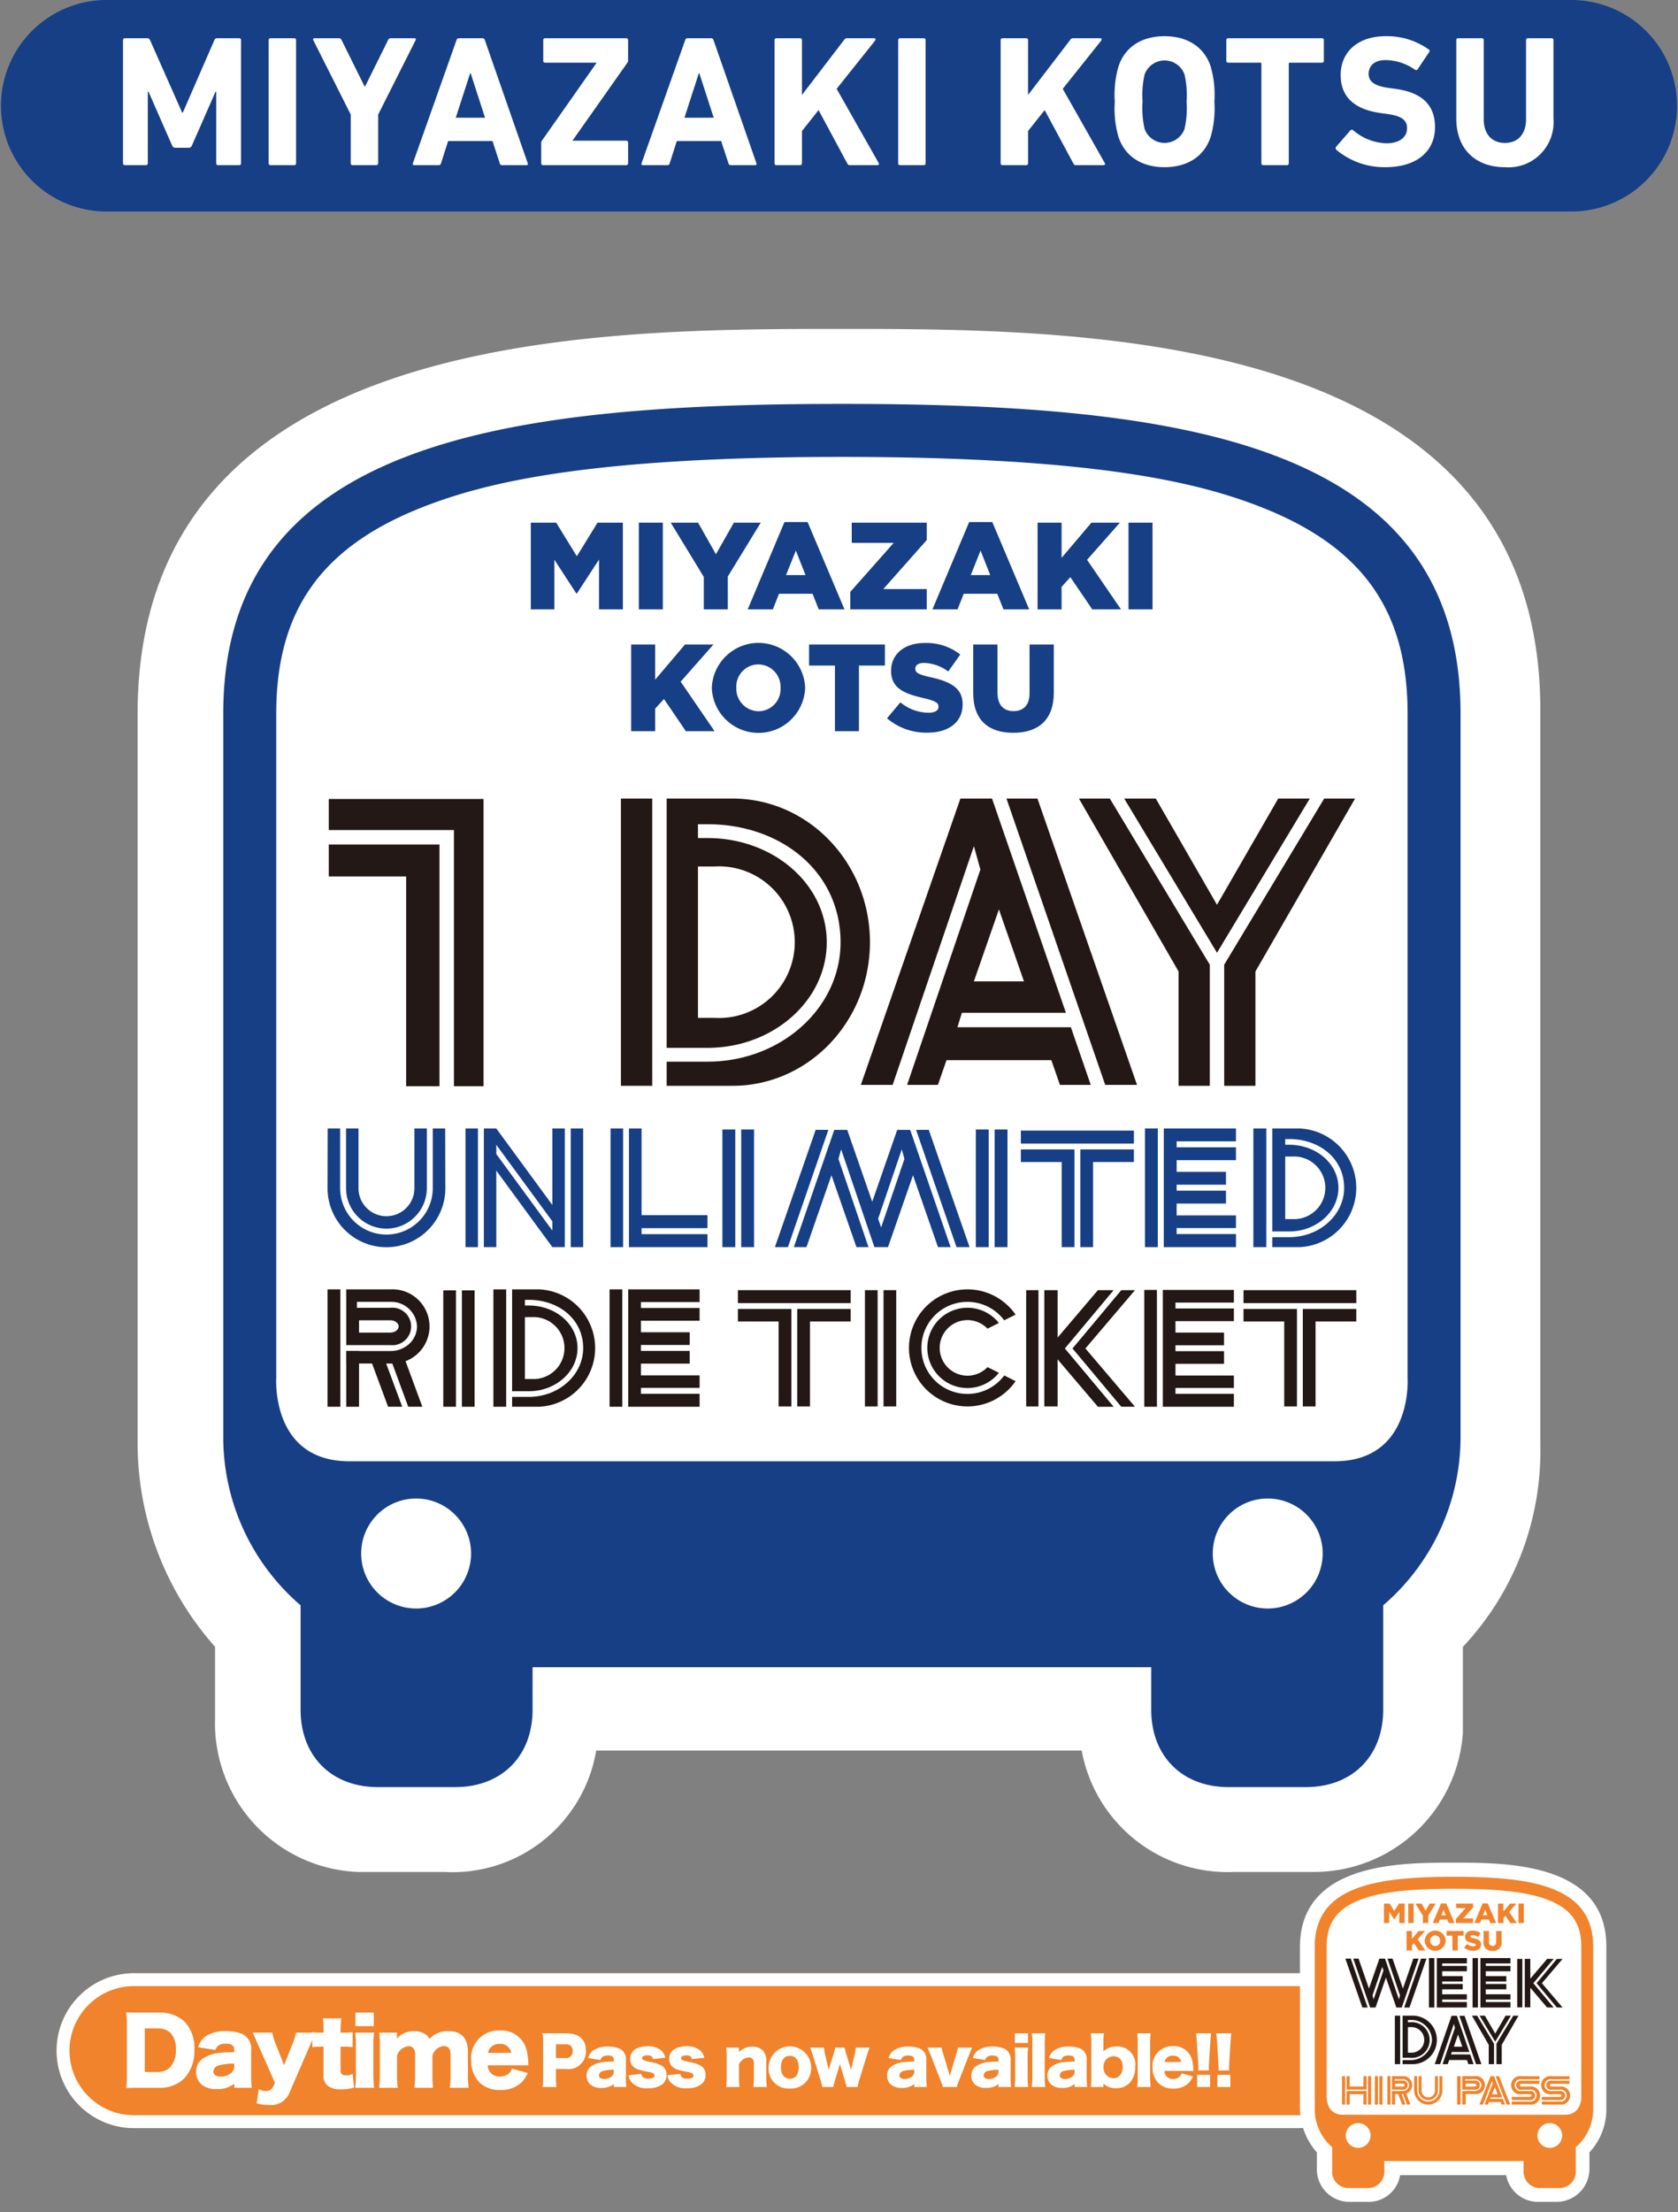 <svg id="レイヤー_1" data-name="レイヤー 1" xmlns="http://www.w3.org/2000/svg" width="67.519mm" height="88.949mm" viewBox="0 0 191.392 252.139">
  <rect x="0" y="0" width="191.392" height="252.139" fill="#808080" stroke="none"/>
  <title>icon-main_20241001</title>
  <g id="レイヤー_1-2" data-name="レイヤー 1-2">
    <g>
      <g>
        <path d="M179.337,24.109A12.055,12.055,0,0,0,179.337,0H12.055a12.055,12.055,0,0,0,0,24.109Z" fill="#173f85"/>
        <g id="Starting_from_Aug" data-name="Starting from Aug">
          <g>
            <path d="M14.03,4.572a.201.201,0,0,1,.213-.213h2.531a.328.328,0,0,1,.34.213l3.658,8.252h.085l3.595-8.252a.328.328,0,0,1,.34-.213h2.488a.201.201,0,0,1,.213.213V18.609a.201.201,0,0,1-.213.213H24.877a.201.201,0,0,1-.213-.213V10.463h-.085l-2.68,6.104a.407.407,0,0,1-.404.276H20.028a.407.407,0,0,1-.404-.276l-2.68-6.104h-.085v8.146a.201.201,0,0,1-.213.213H14.243a.201.201,0,0,1-.213-.213Z" fill="#fff"/>
            <path d="M30.644,4.572a.201.201,0,0,1,.213-.213h2.701a.201.201,0,0,1,.213.213V18.609a.201.201,0,0,1-.213.213H30.857a.201.201,0,0,1-.213-.213Z" fill="#fff"/>
            <path d="M40.219,18.822a.201.201,0,0,1-.213-.213V13.058L35.731,4.572a.144.144,0,0,1,.149-.213h2.765a.319.319,0,0,1,.319.213l2.616,5.275h.064l2.616-5.275A.318.318,0,0,1,44.579,4.359h2.68c.149,0,.213.106.149.213L43.133,13.058v5.551a.201.201,0,0,1-.213.213Z" fill="#fff"/>
            <path d="M52.069,4.572a.276.276,0,0,1,.277-.213h2.68a.275.275,0,0,1,.276.213l4.892,14.037c.042.128,0,.213-.149.213h-2.765a.256.256,0,0,1-.276-.213l-.829-2.531h-5.062l-.808,2.531a.256.256,0,0,1-.277.213H47.241c-.149,0-.191-.085-.149-.213Zm3.254,8.848L53.686,8.357H53.622l-1.638,5.062Z" fill="#fff"/>
            <path d="M61.942,18.822a.201.201,0,0,1-.213-.213V16.27a.358.358,0,0,1,.064-.213l6.232-8.869V7.145H62.176a.201.201,0,0,1-.213-.213V4.572a.201.201,0,0,1,.213-.213H71.427a.201.201,0,0,1,.213.213V6.911a.359.359,0,0,1-.064.213l-6.253,8.869v.043h6.104a.201.201,0,0,1,.213.213v2.361a.201.201,0,0,1-.213.213Z" fill="#fff"/>
            <path d="M78.152,4.572a.276.276,0,0,1,.277-.213h2.68a.275.275,0,0,1,.276.213l4.892,14.037c.042.128,0,.213-.149.213h-2.765a.256.256,0,0,1-.276-.213L82.257,16.078H77.195l-.808,2.531a.256.256,0,0,1-.277.213H73.324c-.149,0-.191-.085-.149-.213Zm3.254,8.848L79.768,8.357H79.705l-1.638,5.062Z" fill="#fff"/>
            <path d="M88.343,4.572A.201.201,0,0,1,88.556,4.359h2.701a.201.201,0,0,1,.213.213v6.253l4.807-6.274a.376.376,0,0,1,.362-.192h3.084c.128,0,.192.149.085.277l-4.381,5.487,4.786,8.444c.085.149.021.255-.128.255h-3.126a.301.301,0,0,1-.319-.191l-3.275-6.083-1.893,2.382v3.679a.201.201,0,0,1-.213.213H88.556a.201.201,0,0,1-.213-.213Z" fill="#fff"/>
            <path d="M102.448,4.572a.201.201,0,0,1,.213-.213h2.701a.201.201,0,0,1,.213.213V18.609a.201.201,0,0,1-.213.213h-2.701a.201.201,0,0,1-.213-.213Z" fill="#fff"/>
            <path d="M114.132,4.572a.201.201,0,0,1,.213-.213h2.701a.201.201,0,0,1,.213.213v6.253l4.807-6.274a.376.376,0,0,1,.362-.192h3.084c.128,0,.192.149.085.277l-4.381,5.487,4.786,8.444c.085.149.021.255-.128.255h-3.126a.301.301,0,0,1-.319-.191l-3.275-6.083-1.893,2.382v3.679a.201.201,0,0,1-.213.213h-2.701a.201.201,0,0,1-.213-.189.197.197,0,0,1,0-.024Z" fill="#fff"/>
            <path d="M127.556,15.546a11.703,11.703,0,0,1-.404-3.956,11.704,11.704,0,0,1,.404-3.956c.745-2.34,2.744-3.509,5.275-3.509,2.531,0,4.53,1.17,5.275,3.509a11.699,11.699,0,0,1,.404,3.956,11.698,11.698,0,0,1-.404,3.956c-.744,2.34-2.744,3.509-5.275,3.509C130.3,19.056,128.301,17.886,127.556,15.546Zm7.55-.851a10.6,10.6,0,0,0,.234-3.105,10.6,10.6,0,0,0-.234-3.105,2.421,2.421,0,0,0-4.551,0,10.601,10.601,0,0,0-.234,3.105,10.601,10.601,0,0,0,.234,3.105,2.421,2.421,0,0,0,4.551,0Z" fill="#fff"/>
            <path d="M144.085,18.822a.201.201,0,0,1-.213-.189.205.205,0,0,1,0-.024V7.273a.113.113,0,0,0-.128-.128H140.087a.201.201,0,0,1-.213-.189.206.206,0,0,1,0-.024V4.572a.201.201,0,0,1,.213-.213h10.698a.201.201,0,0,1,.213.189.206.206,0,0,1,0,.024V6.933a.201.201,0,0,1-.213.213H147.127a.113.113,0,0,0-.128.128V18.609a.201.201,0,0,1-.213.213Z" fill="#fff"/>
            <path d="M152.427,17.078a.262.262,0,0,1-.021-.362l1.616-1.85a.213.213,0,0,1,.299-.039l.02.018a6.139,6.139,0,0,0,3.786,1.489c1.51,0,2.361-.702,2.361-1.723,0-.851-.51-1.383-2.233-1.617l-.766-.106c-2.935-.404-4.573-1.787-4.573-4.339,0-2.659,1.999-4.424,5.126-4.424a8.181,8.181,0,0,1,4.913,1.51c.128.085.149.17.042.319l-1.297,1.936a.213.213,0,0,1-.294.066l-.004-.003a5.975,5.975,0,0,0-3.36-1.106c-1.276,0-1.936.659-1.936,1.574,0,.829.596,1.361,2.254,1.595l.766.106c2.978.404,4.552,1.765,4.552,4.381,0,2.616-1.935,4.552-5.679,4.552A8.529,8.529,0,0,1,152.427,17.078Z" fill="#fff"/>
            <path d="M166.106,13.505V4.572a.201.201,0,0,1,.213-.213h2.701a.201.201,0,0,1,.213.189.206.206,0,0,1,0,.024v9.018c0,1.723.957,2.701,2.425,2.701,1.446,0,2.403-.978,2.403-2.701V4.572a.201.201,0,0,1,.213-.213H176.974a.201.201,0,0,1,.213.189.206.206,0,0,1,0,.024v8.933a5.143,5.143,0,0,1-5.53,5.551C168.403,19.056,166.106,17.099,166.106,13.505Z" fill="#fff"/>
          </g>
        </g>
      </g>
      <g>
        <path id="パス_11748" data-name="パス 11748" d="M95.87,37.487c-27.849,0-80.174,0-80.174,43.879v83.034a34.941,34.941,0,0,0,8.834,23.288v8.107a16.978,16.978,0,0,0,16.305,17.552h9.841a16.612,16.612,0,0,0,17.326-13.84h55.373a16.91,16.91,0,0,0,17.326,13.84h9.177a17.021,17.021,0,0,0,16.978-15.865v-9.789a32.524,32.524,0,0,0,8.832-22.952V81.365C176.037,37.487,123.719,37.487,95.87,37.487Z" fill="#fff"/>
        <g>
          <g>
            <g>
              <path d="M109.202,117.077l.509-1.648h11.866l-8.426-24.417h-3.608L98.188,123.644H101.815l9.267-27.206.741,2.663-8.36,24.543H106.978l.98-2.818h11.958l.98,2.818h3.515l-2.266-6.567Zm4.735-13.434,2.856,8.207h-5.711Z" fill="#231815"/>
              <polygon points="118.332 91.012 114.798 91.012 126.06 123.644 129.687 123.644 118.332 91.012" fill="#231815"/>
            </g>
            <g>
              <rect x="70.821" y="91.012" width="3.571" height="32.738" fill="#231815"/>
              <path d="M83.555,91.012H76.04v28.412h4.662c7.498,0,13.597-5.398,13.597-12.033S88.199,95.513,80.702,95.513H79.61V93.937h1.091c8.366,0,15.173,5.393,15.173,13.454,0,7.504-6.806,13.608-15.173,13.608H76.04v2.751h3.571v-0l3.944 0c8.655,0,15.671-7.329,15.671-16.369S92.21,91.012,83.555,91.012ZM81.553,98.751a8.642,8.642,0,1,1,0,17.26l-1.943-0V98.751Z" fill="#231815"/>
            </g>
            <g>
              <polygon points="149.394 91.012 145.793 91.012 138.81 103.119 131.827 91.012 128.226 91.012 138.81 108.586 149.394 91.012" fill="#231815"/>
              <polygon points="151.036 91.012 139.631 109.948 139.631 123.75 143.194 123.75 143.194 110.719 154.56 91.012 151.036 91.012" fill="#231815"/>
              <polygon points="126.585 91.012 123.061 91.012 134.427 110.719 134.427 123.75 137.99 123.75 137.99 109.948 126.585 91.012" fill="#231815"/>
            </g>
            <g>
              <polygon points="50.127 123.799 50.127 96.251 37.497 96.251 37.497 99.889 46.326 99.889 46.326 123.799 50.127 123.799" fill="#231815"/>
              <polygon points="46.326 91.061 37.497 91.061 37.497 94.603 51.775 94.603 51.775 123.799 55.154 123.799 55.154 91.061 46.326 91.061" fill="#231815"/>
            </g>
          </g>
          <path d="M96.029,46.033c-38.81,0-70.564,4.41-70.564,35.282v82.238a25.273,25.273,0,0,0,8.82,19.405v11.899c0,5.292,3.528,8.82,8.82,8.82h8.82c5.292,0,8.82-3.528,8.82-8.82v-4.843h70.564v4.843c0,5.292,3.528,8.82,8.82,8.82h8.82c5.292,0,8.82-3.528,8.82-8.82V182.957a25.273,25.273,0,0,0,8.82-19.405V81.314C166.592,50.443,134.839,46.033,96.029,46.033Zm-48.567,137.289a6.268,6.268,0,1,1,6.268-6.268v0A6.268,6.268,0,0,1,47.461,183.322Zm97.134,0a6.268,6.268,0,1,1,6.268-6.268v0A6.268,6.268,0,0,1,144.596,183.322Zm7.617-16.779H39.845c-8.992,0-8.336-9.532-8.336-9.532V81.314c0-11.784,5.203-19.057,16.87-23.583,6.787-2.633,18.336-5.655,47.65-5.655h0c29.314,0,40.863,3.022,47.65,5.655,11.667,4.526,16.87,11.799,16.87,23.583v75.697S161.204,166.543,152.212,166.543Z" fill="#173f85"/>
          <g>
            <g>
              <g>
                <rect x="50.56" y="147.065" width="1.45" height="13.264" fill="#231815"/>
                <rect x="52.682" y="147.065" width="1.45" height="13.264" fill="#231815"/>
              </g>
              <g>
                <g>
                  <rect x="37.36" y="146.949" width="1.459" height="13.379" fill="#231815"/>
                  <path d="M39.493,155.402h5.031a4.233,4.233,0,1,0,0-8.453H39.493V153.302h5.031a2.139,2.139,0,1,0,0-4.253H40.711v-.674h3.812a2.933,2.933,0,0,1,3.044,2.8,2.78,2.78,0,0,1-1.598,2.463,3.051,3.051,0,0,1-1.446.337H39.493Zm1.459-4.927h3.572c.512,0,.944.321.944.701s-.432.701-.944.701H40.952Z" fill="#231815"/>
                </g>
                <rect x="39.493" y="153.976" width="1.459" height="6.353" fill="#231815"/>
                <polygon points="43.743 154.582 42.133 154.582 44.265 160.328 45.876 160.328 43.743 154.582" fill="#231815"/>
                <polygon points="48.172 160.328 46.562 160.328 44.429 154.544 46.039 154.544 48.172 160.328" fill="#231815"/>
              </g>
              <g>
                <rect x="56.277" y="146.949" width="1.459" height="13.379" fill="#231815"/>
                <path d="M61.481,146.949H58.41v11.611h1.905c3.064,0,5.557-2.206,5.557-4.918s-2.493-4.854-5.557-4.854h-.446v-.644h.446c3.419,0,6.201,2.204,6.201,5.498,0,3.067-2.782,5.561-6.201,5.561H58.41v1.124h1.459v-0l1.612 0a6.696,6.696,0,0,0,0-13.379Zm-.818,3.163a3.532,3.532,0,1,1,0,7.054h-.794V150.112Z" fill="#231815"/>
              </g>
              <g>
                <polygon points="73.103 158.852 73.103 158.177 79.796 158.177 79.796 156.752 73.103 156.752 73.103 155.414 78.668 155.414 78.668 153.963 73.103 153.963 73.103 153.288 78.668 153.288 78.668 151.838 73.103 151.838 73.103 150.526 79.796 150.526 79.796 149.075 73.103 149.075 73.103 148.4 79.796 148.4 79.796 146.949 71.652 146.949 71.652 160.328 79.796 160.328 79.796 158.852 73.103 158.852" fill="#231815"/>
                <rect x="69.527" y="146.949" width="1.451" height="13.379" fill="#231815"/>
              </g>
            </g>
            <g>
              <g>
                <polygon points="97.029 148.513 97.029 147.039 92.385 147.039 88.811 147.039 84.166 147.039 84.166 148.513 97.029 148.513" fill="#231815"/>
                <polygon points="90.931 149.18 90.931 160.292 92.385 160.292 92.385 150.613 97.029 150.613 97.029 149.18 90.931 149.18" fill="#231815"/>
                <polygon points="90.264 160.292 90.264 149.18 84.166 149.18 84.166 150.613 88.811 150.613 88.811 160.292 90.264 160.292" fill="#231815"/>
              </g>
              <g>
                <polygon points="154.697 148.513 154.697 147.039 150.052 147.039 146.478 147.039 141.834 147.039 141.834 148.513 154.697 148.513" fill="#231815"/>
                <polygon points="148.599 149.18 148.599 160.292 150.052 160.292 150.052 150.613 154.697 150.613 154.697 149.18 148.599 149.18" fill="#231815"/>
                <polygon points="147.932 160.292 147.932 149.18 141.834 149.18 141.834 150.613 146.478 150.613 146.478 160.292 147.932 160.292" fill="#231815"/>
              </g>
              <g>
                <rect x="98.654" y="147.039" width="1.449" height="13.253" fill="#231815"/>
                <rect x="100.775" y="147.039" width="1.449" height="13.253" fill="#231815"/>
              </g>
              <g>
                <rect x="117.045" y="147.039" width="1.401" height="13.253" fill="#231815"/>
                <path d="M121.459,153.684l.436-.52,5.127-6.125h-1.795l-4.596,5.402v-5.402h-1.517v13.253h1.517v-5.365l4.596,5.402h1.795l-5.127-6.125Z" fill="#231815"/>
                <polygon points="129.456 147.039 127.893 147.039 122.33 153.684 127.893 160.328 129.456 160.328 123.803 153.684 129.456 147.039" fill="#231815"/>
              </g>
              <g>
                <polygon points="134.074 158.859 134.074 158.187 140.736 158.187 140.736 156.769 134.074 156.769 134.074 155.437 139.613 155.437 139.613 153.993 134.074 153.993 134.074 153.321 139.613 153.321 139.613 151.877 134.074 151.877 134.074 150.572 140.736 150.572 140.736 149.127 134.074 149.127 134.074 148.456 140.736 148.456 140.736 147.012 132.63 147.012 132.63 160.328 140.736 160.328 140.736 158.859 134.074 158.859" fill="#231815"/>
                <rect x="130.514" y="147.012" width="1.444" height="13.317" fill="#231815"/>
              </g>
              <g>
                <path d="M110.351,156.788a3.167,3.167,0,1,1,2.283-5.359l1.297-.648a4.575,4.575,0,1,0,.002,5.677l-1.297-.648A3.155,3.155,0,0,1,110.351,156.788Z" fill="#231815"/>
                <path d="M110.351,158.867a5.247,5.247,0,1,1,4.19-8.391l1.295-.648a6.671,6.671,0,1,0,.002,7.582l-1.295-.648A5.236,5.236,0,0,1,110.351,158.867Z" fill="#231815"/>
              </g>
            </g>
          </g>
          <g id="Starting_from_Aug-2" data-name="Starting from Aug-2">
            <g>
              <path d="M60.545,59.57h2.894l2.357,3.825,2.357-3.825h2.893v9.881H68.323V63.776l-2.526,3.868h-.057L63.228,63.79v5.661H60.545Z" fill="#173f85"/>
              <path d="M72.865,59.57h2.738v9.881h-2.738Z" fill="#173f85"/>
              <path d="M80.275,65.753l-3.769-6.183h3.12l2.033,3.599L83.705,59.57h3.062l-3.754,6.14v3.741H80.275Z" fill="#173f85"/>
              <path d="M89.475,59.499h2.64l4.206,9.952H93.385L92.68,67.673H88.854l-.705,1.778H85.283Zm2.4,6.042-1.101-2.796-1.116,2.796Z" fill="#173f85"/>
              <path d="M96.981,67.461l4.955-5.59h-4.786v-2.3h8.555v1.976L100.75,67.136h4.955v2.315H96.981Z" fill="#173f85"/>
              <path d="M110.543,59.499h2.64l4.206,9.952H114.453l-.705-1.778h-3.826l-.705,1.778h-2.866Zm2.4,6.042-1.101-2.796-1.116,2.796Z" fill="#173f85"/>
              <path d="M118.345,59.57h2.739v4.009l3.402-4.009h3.246l-3.741,4.234,3.868,5.646h-3.275l-2.499-3.671-1.002,1.102v2.569h-2.739Z" fill="#173f85"/>
              <path d="M128.718,59.57h2.738v9.881h-2.738Z" fill="#173f85"/>
              <path d="M71.99,73.453h2.739V77.463l3.402-4.009H81.377l-3.741,4.235,3.868,5.646h-3.275L75.731,79.665l-1.002,1.101v2.569H71.99Z" fill="#173f85"/>
              <path d="M81.191,78.422v-.028A5.326,5.326,0,0,1,91.834,78.366v.028a5.326,5.326,0,0,1-10.644.028Zm7.835,0v-.028a2.549,2.549,0,0,0-2.426-2.666q-.05-.002-.101-.003a2.521,2.521,0,0,0-2.516,2.527q0.0.057.003.113v.028a2.568,2.568,0,0,0,2.466,2.666q.038.001.075.002a2.518,2.518,0,0,0,2.502-2.535Q89.028,78.475,89.025,78.422Z" fill="#173f85"/>
              <path d="M95.232,75.853H92.282v-2.4h8.653v2.4H97.971v7.482H95.232Z" fill="#173f85"/>
              <path d="M101.172,81.867l1.524-1.821a5.122,5.122,0,0,0,3.205,1.186c.748,0,1.143-.254,1.143-.678v-.028c0-.423-.325-.635-1.68-.96-2.104-.479-3.727-1.072-3.727-3.091V76.446c0-1.835,1.454-3.162,3.825-3.162a6.222,6.222,0,0,1,4.065,1.312l-1.369,1.934a4.851,4.851,0,0,0-2.767-.974c-.663,0-.988.269-.988.635v.028c0,.452.339.649,1.722.96,2.259.494,3.671,1.228,3.671,3.077v.028c0,2.018-1.595,3.219-3.995,3.219A6.929,6.929,0,0,1,101.172,81.867Z" fill="#173f85"/>
              <path d="M111.007,79.001V73.453h2.767v5.492c0,1.425.719,2.103,1.821,2.103,1.115,0,1.834-.649,1.834-2.033V73.453h2.767v5.477c0,3.176-1.821,4.587-4.63,4.587C112.772,83.518,111.007,82.093,111.007,79.001Z" fill="#173f85"/>
            </g>
          </g>
          <g>
            <g>
              <path d="M44.078,140.027a4.612,4.612,0,0,1-4.607-4.607V128.611h1.418v6.809a3.189,3.189,0,1,0,6.379.004V128.611H48.685v6.809a4.612,4.612,0,0,1-4.607,4.607Z" fill="#173f85"/>
              <path d="M44.078,140.703a5.289,5.289,0,0,1-5.283-5.283V128.611H37.377L37.36,135.42a6.718,6.718,0,0,0,13.436.016q0-.008,0-.016l-.017-6.809H49.361v6.809A5.289,5.289,0,0,1,44.078,140.703Z" fill="#173f85"/>
            </g>
            <g>
              <rect x="111.302" y="128.728" width="1.466" height="13.41" fill="#173f85"/>
              <rect x="113.447" y="128.728" width="1.466" height="13.41" fill="#173f85"/>
            </g>
            <g>
              <rect x="82.398" y="128.728" width="1.466" height="13.41" fill="#173f85"/>
              <rect x="84.543" y="128.728" width="1.466" height="13.41" fill="#173f85"/>
            </g>
            <g>
              <polygon points="88.384 142.138 93.035 128.771 94.482 128.771 89.869 142.138 88.384 142.138" fill="#173f85"/>
              <path d="M108.427,142.138l-4.613-13.366h-1.478l-2.851,8.193-2.851-8.193H95.157l-4.613,13.366h1.44l2.851-8.193,2.851,8.193h1.375L95.636,132.085l.304-1.091,3.796,11.144H101.286l2.851-8.193,2.851,8.193Zm-5.268-10.053-2.657,7.801-.341-.98,2.695-7.911Z" fill="#173f85"/>
              <polygon points="109.102 142.138 104.489 128.771 105.937 128.771 110.588 142.138 109.102 142.138" fill="#173f85"/>
            </g>
            <g>
              <polygon points="129.333 130.333 129.333 128.855 124.677 128.855 121.095 128.855 116.44 128.855 116.44 130.333 129.333 130.333" fill="#173f85"/>
              <polygon points="123.221 131.001 123.221 142.138 124.677 142.138 124.677 132.436 129.333 132.436 129.333 131.001 123.221 131.001" fill="#173f85"/>
              <polygon points="122.552 142.138 122.552 131.001 116.44 131.001 116.44 132.436 121.095 132.436 121.095 142.138 122.552 142.138" fill="#173f85"/>
            </g>
            <g>
              <rect x="65.097" y="128.611" width="1.418" height="13.527" fill="#173f85"/>
              <rect x="53.095" y="128.611" width="1.418" height="13.527" fill="#173f85"/>
              <path d="M63.003,128.611v8.725l-6.396-8.725H55.189v13.527H56.607v-8.725l6.396,8.725h1.418V128.611Zm0,11.64L56.607,131.526v-1.052l6.396,8.725Z" fill="#173f85"/>
            </g>
            <g>
              <rect x="142.96" y="128.611" width="1.475" height="13.527" fill="#173f85"/>
              <path d="M148.222,128.611h-3.105V140.35h1.926c3.098,0,5.618-2.23,5.618-4.972s-2.52-4.908-5.618-4.908h-.451v-.651h.451c3.457,0,6.269,2.228,6.269,5.559,0,3.1-2.812,5.623-6.269,5.623h-1.926v1.137h1.475v-0l1.63 0a6.77,6.77,0,0,0,0-13.527Zm-.827,3.198a3.571,3.571,0,1,1,0,7.131h-.803v-7.131Z" fill="#173f85"/>
            </g>
            <g>
              <polygon points="134.208 140.645 134.208 139.962 140.975 139.962 140.975 138.521 134.208 138.521 134.208 137.169 139.834 137.169 139.834 135.702 134.208 135.702 134.208 135.02 139.834 135.02 139.834 133.553 134.208 133.553 134.208 132.227 140.975 132.227 140.975 130.76 134.208 130.76 134.208 130.078 140.975 130.078 140.975 128.611 132.741 128.611 132.741 142.138 140.975 142.138 140.975 140.645 134.208 140.645" fill="#173f85"/>
              <rect x="130.592" y="128.611" width="1.467" height="13.527" fill="#173f85"/>
            </g>
            <g>
              <rect x="69.638" y="128.611" width="1.436" height="13.527" fill="#173f85"/>
              <polygon points="80.69 139.973 80.69 138.494 73.175 138.494 73.175 128.611 71.739 128.611 71.739 142.138 73.175 142.138 80.69 142.138 80.69 140.658 73.175 140.658 73.175 139.973 80.69 139.973" fill="#173f85"/>
            </g>
          </g>
        </g>
      </g>
    </g>
  </g>
  <g id="グループ_69374" data-name="グループ 69374">
    <g id="長方形_10126" data-name="長方形 10126">
      <path id="パス_319284" data-name="パス 319284" d="M15.283,224.886H148.002a8.829,8.829,0,0,1,8.829,8.829h0a8.829,8.829,0,0,1-8.829,8.829H15.283a8.829,8.829,0,0,1-8.829-8.829h0A8.829,8.829,0,0,1,15.283,224.886Z" fill="#f0832b"/>
      <path id="パス_319285" data-name="パス 319285" d="M15.283,225.622H148.002a8.093,8.093,0,0,1,8.094,8.092v.001h0a8.093,8.093,0,0,1-8.093,8.093H15.283a8.093,8.093,0,0,1-8.093-8.093h0A8.093,8.093,0,0,1,15.283,225.622Z" fill="none" stroke="#fff" stroke-width="1.471"/>
    </g>
    <g id="_24-Hour_Pass_now_available_" data-name=" 24-Hour Pass now available ">
      <g id="グループ_69372" data-name="グループ 69372">
        <path id="パス_319286" data-name="パス 319286" d="M14.473,230.859a8.879,8.879,0,0,0-.093-1.515c.412.02.67.031,1.524.031h2.154a4.155,4.155,0,0,1,2.979,1.02,4.316,4.316,0,0,1,1.133,3.194,4.549,4.549,0,0,1-1.195,3.329,3.976,3.976,0,0,1-2.896,1.031h-2.175c-.793,0-1.082.01-1.514.031a9.841,9.841,0,0,0,.083-1.505Zm3.421,5.287a1.991,1.991,0,0,0,1.514-.546,2.786,2.786,0,0,0,.65-1.979,2.625,2.625,0,0,0-.598-1.917,2.105,2.105,0,0,0-1.597-.525H16.513v4.967Z" fill="#fefffe"/>
        <path id="パス_319287" data-name="パス 319287" d="M26.722,233.641c0-.495-.299-.721-.98-.721-.66,0-1.01.216-1.165.721l-1.968-.32a2.211,2.211,0,0,1,.866-1.247,3.955,3.955,0,0,1,2.318-.588,4.475,4.475,0,0,1,1.906.361,1.863,1.863,0,0,1,.948,1.855v2.783a12.06,12.06,0,0,0,.072,1.464H26.721v-.474a2.993,2.993,0,0,1-1.999.618,2.525,2.525,0,0,1-1.783-.566,1.854,1.854,0,0,1-.567-1.402,1.73,1.73,0,0,1,.754-1.504,4.281,4.281,0,0,1,2.143-.67c.402-.041.711-.05,1.453-.072Zm0,1.556a6.113,6.113,0,0,0-1.783.206.762.762,0,0,0-.598.68c0,.372.31.588.846.588a1.905,1.905,0,0,0,1.164-.392,1.039,1.039,0,0,0,.372-.794Z" fill="#fefffe"/>
        <path id="パス_319288" data-name="パス 319288" d="M29.438,233.043c-.443-1.03-.484-1.123-.618-1.382h2.236a6.818,6.818,0,0,0,.402,1.329l.947,2.381.918-2.339a6.179,6.179,0,0,0,.443-1.371h2.236c-.257.536-.257.536-.618,1.382l-2.361,5.451a2.249,2.249,0,0,1-2.329,1.412,6.201,6.201,0,0,1-1.412-.176l.226-1.639a1.571,1.571,0,0,0,.804.226.875.875,0,0,0,.835-.484l.217-.443Z" fill="#fefffe"/>
        <path id="パス_319289" data-name="パス 319289" d="M36.907,231.446a10.507,10.507,0,0,0-.083-1.412h2.102a11.923,11.923,0,0,0-.083,1.412v.216h.372a6.968,6.968,0,0,0,1.01-.052v1.711a6.697,6.697,0,0,0-.948-.062h-.433v2.637c0,.289.052.433.185.526a.9.9,0,0,0,.474.114,1.417,1.417,0,0,0,.721-.186l.154,1.567a4.446,4.446,0,0,1-1.422.205,2.484,2.484,0,0,1-1.515-.361,1.452,1.452,0,0,1-.535-1.35v-3.153h-.392a6.276,6.276,0,0,0-.897.062v-1.721a6.248,6.248,0,0,0,.917.062h.372Z" fill="#fefffe"/>
        <path id="パス_319290" data-name="パス 319290" d="M42.665,231.662a10.264,10.264,0,0,0-.082,1.557V236.394a14.219,14.219,0,0,0,.082,1.557H40.511a11.416,11.416,0,0,0,.083-1.557v-3.174a10.944,10.944,0,0,0-.083-1.557Zm-.031-2.288v1.546h-2.092v-1.546Z" fill="#fefffe"/>
        <path id="パス_319291" data-name="パス 319291" d="M43.24,237.949a11.346,11.346,0,0,0,.083-1.557v-3.174a9.572,9.572,0,0,0-.083-1.557h2.04v.433a1.086,1.086,0,0,1-.01.144v.103a2.492,2.492,0,0,1,1.968-.845,2.196,2.196,0,0,1,1.319.371,1.256,1.256,0,0,1,.423.515,2.822,2.822,0,0,1,2.165-.897c1.473,0,2.226.804,2.226,2.361v2.556a11.386,11.386,0,0,0,.083,1.546h-2.144a10.969,10.969,0,0,0,.083-1.557v-2.123c0-.773-.226-1.072-.814-1.072a1.456,1.456,0,0,0-1.257,1.103v2.102a11.547,11.547,0,0,0,.083,1.546h-2.144a11.151,11.151,0,0,0,.083-1.557v-2.123a1.202,1.202,0,0,0-.176-.804.666.666,0,0,0-.567-.257,1.51,1.51,0,0,0-1.319,1.102v2.082a11.64,11.64,0,0,0,.083,1.557Z" fill="#fefffe"/>
        <path id="パス_319292" data-name="パス 319292" d="M55.632,235.383A1.3,1.3,0,0,0,57.034,236.661a1.507,1.507,0,0,0,1.041-.382,1.012,1.012,0,0,0,.309-.526l1.793.505a2.997,2.997,0,0,1-.68,1.062,3.344,3.344,0,0,1-2.432.876,3.224,3.224,0,0,1-2.391-.876,3.509,3.509,0,0,1-.937-2.516,3.147,3.147,0,0,1,3.277-3.391,2.962,2.962,0,0,1,3.092,2.411,7.492,7.492,0,0,1,.155,1.35,1.915,1.915,0,0,0,.01.206Zm2.68-1.422a1.202,1.202,0,0,0-1.299-1.01,1.244,1.244,0,0,0-1.35,1.01Z" fill="#fefffe"/>
      </g>
      <g id="グループ_69373" data-name="グループ 69373">
        <path id="パス_319293" data-name="パス 319293" d="M61.887,237.857a7.822,7.822,0,0,0,.059-1.088V232.791a8.152,8.152,0,0,0-.059-1.073c.346.014.611.021,1.08.021H64.577c1.457,0,2.257.699,2.257,1.978a2,2,0,0,1-2.265,2.089H63.408v.941a9.552,9.552,0,0,0,.059,1.11Zm2.618-3.301a.734.734,0,0,0,.816-.794.712.712,0,0,0-.816-.772H63.409v1.566Z" fill="#fefffe"/>
        <path id="パス_319294" data-name="パス 319294" d="M70.014,234.784c0-.353-.213-.514-.698-.514-.471,0-.721.154-.831.514l-1.404-.228a1.575,1.575,0,0,1,.617-.889,2.822,2.822,0,0,1,1.655-.42,3.192,3.192,0,0,1,1.36.258,1.329,1.329,0,0,1,.677,1.324v1.984a8.375,8.375,0,0,0,.052,1.044H70.014v-.339a2.132,2.132,0,0,1-1.426.442,1.801,1.801,0,0,1-1.272-.404,1.325,1.325,0,0,1-.405-1,1.236,1.236,0,0,1,.537-1.073,3.053,3.053,0,0,1,1.53-.479c.287-.029.507-.037,1.037-.05Zm0,1.111a4.357,4.357,0,0,0-1.272.146.544.544,0,0,0-.427.486c0,.264.221.419.603.419a1.36,1.36,0,0,0,.831-.28.741.741,0,0,0,.264-.566Z" fill="#fefffe"/>
        <path id="パス_319295" data-name="パス 319295" d="M73.143,236.357c.075.383.324.553.816.553.441,0,.691-.126.691-.352a.301.301,0,0,0-.162-.265,1.915,1.915,0,0,0-.603-.169,8.862,8.862,0,0,1-1.088-.265,1.412,1.412,0,0,1-.735-.522,1.392,1.392,0,0,1-.184-.699c0-.883.743-1.42,1.971-1.42a2.255,2.255,0,0,1,1.566.471,1.532,1.532,0,0,1,.477.838l-1.419.154c-.037-.301-.221-.434-.618-.434-.382,0-.618.126-.618.316,0,.199.154.272.882.434a4.509,4.509,0,0,1,1.206.353,1.153,1.153,0,0,1,.706,1.125,1.347,1.347,0,0,1-.375.978,2.428,2.428,0,0,1-1.742.537,2.258,2.258,0,0,1-1.934-.735,1.704,1.704,0,0,1-.294-.735Z" fill="#fefffe"/>
        <path id="パス_319296" data-name="パス 319296" d="M77.587,236.357c.074.383.324.553.816.553.441,0,.691-.126.691-.352a.301.301,0,0,0-.162-.265,1.913,1.913,0,0,0-.603-.169,8.875,8.875,0,0,1-1.088-.265,1.412,1.412,0,0,1-.735-.522,1.392,1.392,0,0,1-.184-.699c0-.883.743-1.42,1.971-1.42a2.254,2.254,0,0,1,1.566.471,1.532,1.532,0,0,1,.477.838l-1.419.154c-.037-.301-.221-.434-.618-.434-.382,0-.618.126-.618.316,0,.199.154.272.882.434a4.506,4.506,0,0,1,1.206.353,1.153,1.153,0,0,1,.706,1.125,1.346,1.346,0,0,1-.375.978,2.428,2.428,0,0,1-1.742.537,2.258,2.258,0,0,1-1.934-.735,1.698,1.698,0,0,1-.294-.735Z" fill="#fefffe"/>
        <path id="パス_319297" data-name="パス 319297" d="M82.826,237.857a8.291,8.291,0,0,0,.059-1.11v-2.265a7.377,7.377,0,0,0-.059-1.111h1.463v.309c0,.044-.007.154-.007.206a2.027,2.027,0,0,1,1.514-.625,1.618,1.618,0,0,1,1.184.412,1.585,1.585,0,0,1,.419,1.235v1.846a9.428,9.428,0,0,0,.059,1.103h-1.529a8.397,8.397,0,0,0,.058-1.11v-1.507a.839.839,0,0,0-.117-.545.572.572,0,0,0-.486-.205,1.332,1.332,0,0,0-1.096.772v1.485a8.986,8.986,0,0,0,.059,1.11Z" fill="#fefffe"/>
        <path id="パス_319298" data-name="パス 319298" d="M87.667,235.609a2.427,2.427,0,0,1,4.853-.015,2.296,2.296,0,0,1-2.434,2.434A2.26,2.26,0,0,1,87.667,235.609Zm1.405-.008c0,.816.382,1.309,1.022,1.309s1.008-.477,1.008-1.294c0-.823-.375-1.309-1-1.309-.648-.001-1.03.485-1.03,1.293Z" fill="#fefffe"/>
        <path id="パス_319299" data-name="パス 319299" d="M96.56,237.857a6.672,6.672,0,0,0-.228-.86l-.448-1.471c-.037-.126-.067-.221-.081-.287-.052.169-.052.184-.088.287l-.448,1.471a7.821,7.821,0,0,0-.228.86H93.788a8.523,8.523,0,0,0-.221-.86L92.743,234.328c-.08-.257-.191-.581-.331-.956H93.993a5.017,5.017,0,0,0,.14.868l.316,1.316c.036.176.066.294.073.352.088-.287.088-.287.103-.352l.412-1.339a8.325,8.325,0,0,0,.228-.846h1.073a7.121,7.121,0,0,0,.221.846l.427,1.39c.015.05.059.212.088.301.022-.11.022-.11.067-.309l.308-1.301a5.948,5.948,0,0,0,.154-.927h1.582c-.111.28-.221.611-.331.956l-.823,2.669a6.121,6.121,0,0,0-.221.86Z" fill="#fefffe"/>
        <path id="パス_319300" data-name="パス 319300" d="M104.285,234.784c0-.353-.214-.514-.698-.514-.471,0-.721.154-.831.514l-1.404-.228a1.575,1.575,0,0,1,.617-.889,2.822,2.822,0,0,1,1.655-.42,3.19,3.19,0,0,1,1.36.258,1.329,1.329,0,0,1,.677,1.324v1.984a8.373,8.373,0,0,0,.052,1.044h-1.427v-.339a2.132,2.132,0,0,1-1.426.442,1.803,1.803,0,0,1-1.273-.404,1.325,1.325,0,0,1-.404-1,1.235,1.235,0,0,1,.537-1.073,3.053,3.053,0,0,1,1.53-.479c.287-.029.507-.037,1.037-.05Zm0,1.111a4.357,4.357,0,0,0-1.272.146.544.544,0,0,0-.427.486c0,.264.221.419.603.419a1.36,1.36,0,0,0,.831-.28.741.741,0,0,0,.265-.566Z" fill="#fefffe"/>
        <path id="パス_319301" data-name="パス 319301" d="M107.421,233.372a3.041,3.041,0,0,0,.139.632l.684,2.286c.007.015.015.044.029.081.022.073.022.08.059.205a1.205,1.205,0,0,0,.037-.132.289.289,0,0,0,.022-.073c.014-.037.022-.066.029-.088l.684-2.28a3.339,3.339,0,0,0,.139-.632h1.633c-.147.331-.205.471-.301.714l-1.235,3.155a3.118,3.118,0,0,0-.198.617h-1.611a3.112,3.112,0,0,0-.198-.617l-1.235-3.155c-.044-.103-.147-.339-.309-.714Z" fill="#fefffe"/>
        <path id="パス_319302" data-name="パス 319302" d="M113.894,234.784c0-.353-.214-.514-.699-.514-.47,0-.721.154-.83.514l-1.405-.228a1.578,1.578,0,0,1,.618-.889,2.821,2.821,0,0,1,1.655-.42,3.19,3.19,0,0,1,1.36.258,1.329,1.329,0,0,1,.676,1.324v1.984a8.522,8.522,0,0,0,.052,1.044h-1.426v-.339a2.133,2.133,0,0,1-1.427.442,1.799,1.799,0,0,1-1.272-.404,1.323,1.323,0,0,1-.404-1,1.235,1.235,0,0,1,.537-1.073,3.054,3.054,0,0,1,1.53-.479c.287-.029.507-.037,1.037-.05Zm0,1.111a4.365,4.365,0,0,0-1.273.146.544.544,0,0,0-.427.486c0,.264.221.419.603.419a1.356,1.356,0,0,0,.831-.28.74.74,0,0,0,.265-.566Z" fill="#fefffe"/>
        <path id="パス_319303" data-name="パス 319303" d="M117.272,233.372a7.27,7.27,0,0,0-.059,1.111v2.265a9.861,9.861,0,0,0,.059,1.11h-1.537a8.284,8.284,0,0,0,.059-1.11v-2.265a7.952,7.952,0,0,0-.059-1.111Zm-.022-1.633v1.103h-1.494v-1.101Z" fill="#fefffe"/>
        <path id="パス_319304" data-name="パス 319304" d="M119.222,231.74a7.565,7.565,0,0,0-.059,1.111v3.897a8.88,8.88,0,0,0,.059,1.11h-1.537a7.377,7.377,0,0,0,.059-1.11v-3.897a7.034,7.034,0,0,0-.059-1.111Z" fill="#fefffe"/>
        <path id="パス_319305" data-name="パス 319305" d="M122.575,234.784c0-.353-.213-.514-.699-.514-.47,0-.721.154-.83.514l-1.405-.228a1.579,1.579,0,0,1,.618-.889,2.821,2.821,0,0,1,1.655-.42,3.192,3.192,0,0,1,1.36.258,1.329,1.329,0,0,1,.676,1.324v1.984a8.522,8.522,0,0,0,.052,1.044h-1.426v-.339a2.134,2.134,0,0,1-1.427.442,1.799,1.799,0,0,1-1.272-.404,1.322,1.322,0,0,1-.405-1,1.236,1.236,0,0,1,.537-1.073,3.054,3.054,0,0,1,1.53-.479c.287-.029.507-.037,1.037-.05Zm0,1.111a4.364,4.364,0,0,0-1.272.146.544.544,0,0,0-.427.486c0,.264.221.419.603.419a1.358,1.358,0,0,0,.831-.28.739.739,0,0,0,.265-.566Z" fill="#fefffe"/>
        <path id="パス_319306" data-name="パス 319306" d="M124.416,237.857a8.711,8.711,0,0,0,.059-1.155v-3.809a8.308,8.308,0,0,0-.059-1.155h1.492a9.822,9.822,0,0,0-.05,1.155v.618c0,.11,0,.176-.008.28a2.14,2.14,0,0,1,1.515-.553,2.028,2.028,0,0,1,2.118,2.309,2.622,2.622,0,0,1-.655,1.867,2.051,2.051,0,0,1-1.529.573,1.967,1.967,0,0,1-1.449-.522c0,.022.008.118.008.154v.235Zm2.603-3.5a1.147,1.147,0,0,0-1.15,1.143q-0.0.042.003.085a1.184,1.184,0,0,0,1.118,1.28c.64,0,1.066-.522,1.066-1.302C128.056,234.813,127.666,234.358,127.02,234.358Z" fill="#fefffe"/>
        <path id="パス_319307" data-name="パス 319307" d="M131.243,231.74a7.522,7.522,0,0,0-.059,1.111v3.897a8.827,8.827,0,0,0,.059,1.11H129.706a7.377,7.377,0,0,0,.059-1.11v-3.897a7.034,7.034,0,0,0-.059-1.111Z" fill="#fefffe"/>
        <path id="パス_319308" data-name="パス 319308" d="M132.811,236.027a.927.927,0,0,0,.939.915q.03-0.0.061-.003a1.071,1.071,0,0,0,.742-.272.719.719,0,0,0,.221-.375l1.28.361a2.144,2.144,0,0,1-.485.757,2.391,2.391,0,0,1-1.736.625,2.3,2.3,0,0,1-1.706-.625,2.502,2.502,0,0,1-.669-1.794,2.244,2.244,0,0,1,2.338-2.419,2.113,2.113,0,0,1,2.206,1.721,5.354,5.354,0,0,1,.111.963,1.397,1.397,0,0,0,.007.147Zm1.912-1.015a.858.858,0,0,0-.927-.721.887.887,0,0,0-.964.721Z" fill="#fefffe"/>
        <path id="パス_319309" data-name="パス 319309" d="M136.673,235.968a3.19,3.19,0,0,0,.015-.382c0-.081,0-.081-.03-.522l-.147-2.331c-.022-.368-.059-.764-.088-.993h1.714c-.037.287-.059.596-.088.993l-.147,2.331c-.014.295-.022.463-.022.581,0,.08,0,.146.014.323Zm-.126,1.889v-1.389h1.478v1.389Z" fill="#fefffe"/>
        <path id="パス_319310" data-name="パス 319310" d="M138.976,235.968a3.245,3.245,0,0,0,.015-.382c0-.081,0-.081-.029-.522l-.147-2.331c-.022-.368-.059-.764-.088-.993h1.714c-.037.287-.059.596-.088.993l-.147,2.331c-.014.295-.022.463-.022.581,0,.08,0,.146.015.323Zm-.126,1.889v-1.389h1.478v1.389Z" fill="#fefffe"/>
      </g>
    </g>
  </g>
  <g id="グループ_69361" data-name="グループ 69361">
    <path id="パス_319109" data-name="パス 319109" d="M165.781,212.286c-6.085,0-17.512,0-17.512,9.646v18.254a7.719,7.719,0,0,0,1.929,5.12V247.087a3.724,3.724,0,0,0,3.562,3.859h2.152A3.634,3.634,0,0,0,159.697,247.903h12.095a3.7,3.7,0,0,0,3.785,3.043h2.003a3.755,3.755,0,0,0,3.71-3.636v-2.003a7.175,7.175,0,0,0,1.929-5.046V221.932C183.293,212.286,171.866,212.286,165.781,212.286Z" fill="#fff"/>
    <g id="グループ_69320" data-name="グループ 69320">
      <g id="グループ_69309" data-name="グループ 69309">
        <g id="グループ_69303" data-name="グループ 69303">
          <g id="グループ_69299" data-name="グループ 69299">
            <path id="パス_319110" data-name="パス 319110" d="M173.582,238.676h.856c.146,0,.248.082.248.156s-.102.156-.248.156h-2.007v.353H174.438a.524.524,0,1,0,0-1.019h-.856a.687.687,0,1,1,0-1.345H175.59v-.352H173.582a1.042,1.042,0,1,0,0,2.051Z" fill="#f0832c"/>
            <path id="パス_319111" data-name="パス 319111" d="M174.438,237.807h-.857c-.146,0-.248-.083-.248-.157s.102-.156.248-.156h2.008v-.353h-2.008a.523.523,0,1,0,0,1.018h.856a.687.687,0,1,1,0,1.345h-2.006v.352H174.438a1.042,1.042,0,1,0,0-2.05Z" fill="#f0832c"/>
          </g>
          <g id="グループ_69300" data-name="グループ 69300">
            <path id="パス_319112" data-name="パス 319112" d="M177.01,238.676h.856c.146,0,.248.082.248.156s-.102.156-.248.156H175.857v.353h2.008a.524.524,0,1,0,0-1.019h-.856a.687.687,0,1,1,0-1.345h2.008v-.352H177.011a1.042,1.042,0,1,0-0,2.051Z" fill="#f0832c"/>
            <path id="パス_319113" data-name="パス 319113" d="M177.866,237.807h-.857c-.146,0-.248-.083-.248-.157s.102-.156.248-.156h2.007v-.353h-2.007a.523.523,0,1,0,0,1.018h.856a.687.687,0,1,1,0,1.345h-2.008v.352h2.008a1.041,1.041,0,1,0,.001-2.05Z" fill="#f0832c"/>
          </g>
          <g id="グループ_69301" data-name="グループ 69301">
            <rect id="長方形_14650" data-name="長方形 14650" x="166.2" y="236.618" width="0.397" height="3.237" fill="#f0832c"/>
            <path id="パス_319114" data-name="パス 319114" d="M168.15,236.618h-1.369v1.537h1.369a.528.528,0,1,0,0-1.03h-1.038v-.162h1.038a.765.765,0,0,1,.828.677.673.673,0,0,1-.435.595.907.907,0,0,1-.393.082h-1.369v1.537h.398v-1.192h.972a1.038,1.038,0,1,0-.001-2.044Zm-.972.852h.972c.139,0,.257.078.257.17s-.118.17-.257.17h-.972Z" fill="#f0832c"/>
          </g>
          <g id="グループ_69302" data-name="グループ 69302">
            <path id="パス_319115" data-name="パス 319115" d="M169.971,239.205l.056-.162h1.32l-.938-2.414h-.402l-1.262,3.226h.403l1.03-2.69.083.263-.93,2.426h.391l.109-.278h1.331l.109.278h.391l-.253-.649Zm.527-1.327.317.812h-.635Z" fill="#f0832c"/>
            <path id="パス_319116" data-name="パス 319116" d="M170.986,236.628h-.393l1.253,3.226h.403Z" fill="#f0832c"/>
          </g>
        </g>
        <g id="グループ_69308" data-name="グループ 69308">
          <g id="グループ_69304" data-name="グループ 69304">
            <path id="パス_319117" data-name="パス 319117" d="M162.91,239.352a1.104,1.104,0,0,1-1.104-1.103v-1.631h.34V238.249a.764.764,0,1,0,1.527,0v-1.631h.34V238.249a1.104,1.104,0,0,1-1.103,1.103Z" fill="#f0832c"/>
            <path id="パス_319118" data-name="パス 319118" d="M162.91,239.514a1.267,1.267,0,0,1-1.266-1.264v-1.631h-.339l-.004,1.631a1.609,1.609,0,0,0,3.218,0l-.004-1.631h-.339v1.631A1.267,1.267,0,0,1,162.91,239.514Z" fill="#f0832c"/>
          </g>
          <path id="パス_319119" data-name="パス 319119" d="M156.032,239.857h.354V236.618h-.354Zm-2.606-3.239h-.354V239.857h.354Zm.164,1.538h2.278v-1.538h-.353v1.183h-1.57V236.618h-.354Zm0,1.701h.354v-1.183h1.57v1.183h.353v-1.538h-2.278Z" fill="#f0832c"/>
          <g id="グループ_69305" data-name="グループ 69305">
            <rect id="長方形_14651" data-name="長方形 14651" x="156.813" y="236.618" width="0.354" height="3.24" fill="#f0832c"/>
            <rect id="長方形_14652" data-name="長方形 14652" x="157.332" y="236.618" width="0.354" height="3.24" fill="#f0832c"/>
          </g>
          <g id="グループ_69307" data-name="グループ 69307">
            <g id="グループ_69306" data-name="グループ 69306">
              <rect id="長方形_14653" data-name="長方形 14653" x="158.249" y="236.618" width="0.353" height="3.24" fill="#f0832c"/>
              <path id="パス_319120" data-name="パス 319120" d="M158.766,238.664h1.218a1.025,1.025,0,1,0,0-2.046h-1.218v1.538h1.218a.518.518,0,1,0,0-1.029h-.923v-.163h.923a.711.711,0,0,1,.737.678.674.674,0,0,1-.387.596.742.742,0,0,1-.351.082h-1.218Zm.353-1.193h.864c.124,0,.229.078.229.17s-.105.17-.229.17h-.864Z" fill="#f0832c"/>
            </g>
            <rect id="長方形_14654" data-name="長方形 14654" x="158.765" y="238.319" width="0.353" height="1.538" fill="#f0832c"/>
            <path id="パス_319121" data-name="パス 319121" d="M159.794,238.466h-.389l.516,1.391h.39Z" fill="#f0832c"/>
            <path id="パス_319122" data-name="パス 319122" d="M160.868,239.858h-.39l-.516-1.401h.39Z" fill="#f0832c"/>
          </g>
        </g>
      </g>
      <path id="パス_319123" data-name="パス 319123" d="M165.84,213.898c-8.735,0-15.88.993-15.88,7.94V240.345a5.689,5.689,0,0,0,1.985,4.368v2.678a1.875,1.875,0,0,0,1.985,1.985h1.985a1.875,1.875,0,0,0,1.985-1.985v-1.09h15.88v1.09a1.875,1.875,0,0,0,1.985,1.985h1.985a1.875,1.875,0,0,0,1.985-1.985v-2.678a5.689,5.689,0,0,0,1.985-4.368V221.838C181.719,214.891,174.573,213.898,165.84,213.898Zm-10.93,30.896a1.412,1.412,0,1,1,1.412-1.412,1.412,1.412,0,0,1-1.412,1.412Zm21.859,0a1.41,1.41,0,1,1,.003,0Zm1.714-3.776H153.196c-2.024,0-1.876-2.145-1.876-2.145V221.838c0-2.652,1.171-4.289,3.797-5.307,1.527-.593,4.126-1.273,10.724-1.273h0c6.597,0,9.195.68,10.724,1.273,2.626,1.018,3.796,2.655,3.796,5.307v17.035s.146,2.145-1.877,2.145Z" fill="#f0832c"/>
      <g id="Starting_from_Aug-2-2" data-name="Starting from Aug">
        <g id="グループ_69310" data-name="グループ 69310">
          <path id="パス_319124" data-name="パス 319124" d="M157.855,216.95h.649l.53.859.53-.859h.65v2.219h-.612V217.894l-.568.869h-.012l-.565-.865v1.271h-.602Z" fill="#f0832c"/>
          <path id="パス_319125" data-name="パス 319125" d="M160.626,216.95h.616v2.219h-.616Z" fill="#f0832c"/>
          <path id="パス_319126" data-name="パス 319126" d="M162.293,218.338l-.847-1.388h.701l.456.808.459-.808h.688l-.843,1.379v.839h-.615Z" fill="#f0832c"/>
          <path id="パス_319127" data-name="パス 319127" d="M164.364,216.934h.593l.945,2.235h-.659l-.159-.399h-.859l-.158.399h-.644Zm.539,1.357-.248-.628-.249.628Z" fill="#f0832c"/>
          <path id="パス_319128" data-name="パス 319128" d="M166.054,218.721l1.113-1.255h-1.075v-.517h1.921v.442l-1.112,1.256h1.112v.519h-1.959Z" fill="#f0832c"/>
          <path id="パス_319129" data-name="パス 319129" d="M169.105,216.934h.593l.945,2.234h-.659l-.159-.399h-.859l-.157.399h-.645Zm.539,1.357-.248-.628-.251.628Z" fill="#f0832c"/>
          <path id="パス_319130" data-name="パス 319130" d="M170.862,216.95h.616v.901l.763-.901h.729l-.84.951.869,1.268h-.736l-.561-.824-.224.248v.576h-.616Z" fill="#f0832c"/>
          <path id="パス_319131" data-name="パス 319131" d="M173.196,216.95h.615v2.219h-.615Z" fill="#f0832c"/>
          <path id="パス_319132" data-name="パス 319132" d="M160.429,220.074h.616v.901l.763-.901h.729l-.839.952.868,1.268h-.736l-.561-.824-.224.247v.577h-.616Z" fill="#f0832c"/>
          <path id="パス_319133" data-name="パス 319133" d="M162.501,221.19v-.006a1.196,1.196,0,0,1,2.39-.007v.007a1.196,1.196,0,0,1-2.39.006Zm1.759,0v-.006a.573.573,0,0,0-.545-.599l-.022-.001a.565.565,0,0,0-.565.566l.001.026v.007a.577.577,0,0,0,.554.599l.017 0a.566.566,0,0,0,.562-.57Z" fill="#f0832c"/>
          <path id="パス_319134" data-name="パス 319134" d="M165.66,220.613h-.663v-.54H166.94v.54h-.665v1.68h-.615Z" fill="#f0832c"/>
          <path id="パス_319135" data-name="パス 319135" d="M166.997,221.964l.342-.409a1.15,1.15,0,0,0,.72.266c.169,0,.257-.057.257-.152v-.006c0-.096-.072-.142-.378-.215-.472-.109-.837-.241-.837-.695v-.007c0-.412.327-.71.859-.71a1.396,1.396,0,0,1,.914.295l-.308.434a1.092,1.092,0,0,0-.622-.219c-.147,0-.222.06-.222.143v.006c0,.101.076.146.387.215.507.111.824.276.824.691v.007c0,.453-.358.723-.897.723A1.556,1.556,0,0,1,166.997,221.964Z" fill="#f0832c"/>
          <path id="パス_319136" data-name="パス 319136" d="M169.211,221.321v-1.247h.62v1.234c0,.32.162.472.409.472.251,0,.413-.146.413-.456v-1.249h.622v1.231a.93.93,0,0,1-1.041,1.03A.915.915,0,0,1,169.211,221.321Z" fill="#f0832c"/>
        </g>
      </g>
      <g id="グループ_69314" data-name="グループ 69314">
        <g id="グループ_69311" data-name="グループ 69311">
          <path id="パス_319137" data-name="パス 319137" d="M165.508,234.144l.085-.278h2.003l-1.423-4.123h-.608l-1.917,5.511h.613l1.565-4.593.125.45-1.412,4.144h.594l.164-.477h2.019l.166.476h.594l-.383-1.109Zm.8-2.269.481,1.387h-.964Z" fill="#231815"/>
          <path id="パス_319138" data-name="パス 319138" d="M167.05,229.743h-.596l1.902,5.51h.612Z" fill="#231815"/>
        </g>
        <g id="グループ_69312" data-name="グループ 69312">
          <rect id="長方形_14655" data-name="長方形 14655" x="159.099" y="229.725" width="0.603" height="5.528" fill="#231815"/>
          <path id="パス_319139" data-name="パス 319139" d="M161.25,229.726h-1.269v4.797h.788a2.036,2.036,0,1,0,0-4.038h-.185v-.266h.185a2.364,2.364,0,0,1,2.562,2.271,2.443,2.443,0,0,1-2.562,2.298h-.788v.465h1.269a2.767,2.767,0,0,0,0-5.528Zm-.337,1.306a1.459,1.459,0,1,1,0,2.914h-.328v-2.914Z" fill="#231815"/>
        </g>
        <g id="グループ_69313" data-name="グループ 69313">
          <path id="パス_319140" data-name="パス 319140" d="M172.333,229.725h-.608l-1.18,2.044-1.18-2.044h-.608l1.787,2.967Z" fill="#231815"/>
          <path id="パス_319141" data-name="パス 319141" d="M172.61,229.725l-1.926,3.198v2.331h.602v-2.201l1.919-3.328Z" fill="#231815"/>
          <path id="パス_319142" data-name="パス 319142" d="M168.481,229.725h-.595l1.919,3.328v2.2h.602v-2.33Z" fill="#231815"/>
        </g>
      </g>
      <g id="グループ_69319" data-name="グループ 69319">
        <g id="グループ_69315" data-name="グループ 69315">
          <rect id="長方形_14656" data-name="長方形 14656" x="173.054" y="223.259" width="0.584" height="5.521" fill="#231815"/>
          <path id="パス_319143" data-name="パス 319143" d="M174.894,226.027l.181-.217,2.136-2.552h-.748l-1.915,2.251v-2.251h-.632v5.521h.632v-2.235l1.915,2.252h.748l-2.136-2.552Z" fill="#231815"/>
          <path id="パス_319144" data-name="パス 319144" d="M178.225,223.259h-.651l-2.318,2.768,2.318,2.768h.651l-2.355-2.768Z" fill="#231815"/>
        </g>
        <g id="グループ_69316" data-name="グループ 69316">
          <path id="パス_319145" data-name="パス 319145" d="M162.704,223.227l-1.938,5.569h-.603l1.922-5.569Z" fill="#231815"/>
          <path id="パス_319146" data-name="パス 319146" d="M154.354,223.227l1.922,5.569h.617l1.187-3.413,1.187,3.413h.616l1.922-5.569h-.6l-1.187,3.413-1.187-3.413h-.573l1.427,4.188-.126.454-1.581-4.642h-.647l-1.187,3.413-1.187-3.413Zm2.195,4.188,1.107-3.249.143.408-1.123,3.295Z" fill="#231815"/>
          <path id="パス_319147" data-name="パス 319147" d="M154.073,223.227l1.922,5.569h-.603l-1.938-5.569Z" fill="#231815"/>
        </g>
        <g id="グループ_69317" data-name="グループ 69317">
          <path id="パス_319148" data-name="パス 319148" d="M164.494,228.173v-.284h2.818v-.6H164.494v-.563h2.344v-.611H164.494V225.83h2.344v-.611H164.494v-.552h2.818v-.611H164.494v-.284h2.818v-.611H163.882v5.635h3.429v-.623Z" fill="#231815"/>
          <rect id="長方形_14657" data-name="長方形 14657" x="162.987" y="223.16" width="0.611" height="5.635" fill="#231815"/>
        </g>
        <g id="グループ_69318" data-name="グループ 69318">
          <path id="パス_319149" data-name="パス 319149" d="M169.467,228.173v-.284H172.286v-.6H169.467v-.563h2.344v-.611H169.467V225.83h2.344v-.611H169.467v-.552H172.286v-.611H169.467v-.284H172.286v-.611h-3.43v5.635h3.43v-.623Z" fill="#231815"/>
          <rect id="長方形_14658" data-name="長方形 14658" x="167.96" y="223.16" width="0.611" height="5.635" fill="#231815"/>
        </g>
      </g>
    </g>
  </g>
</svg>

